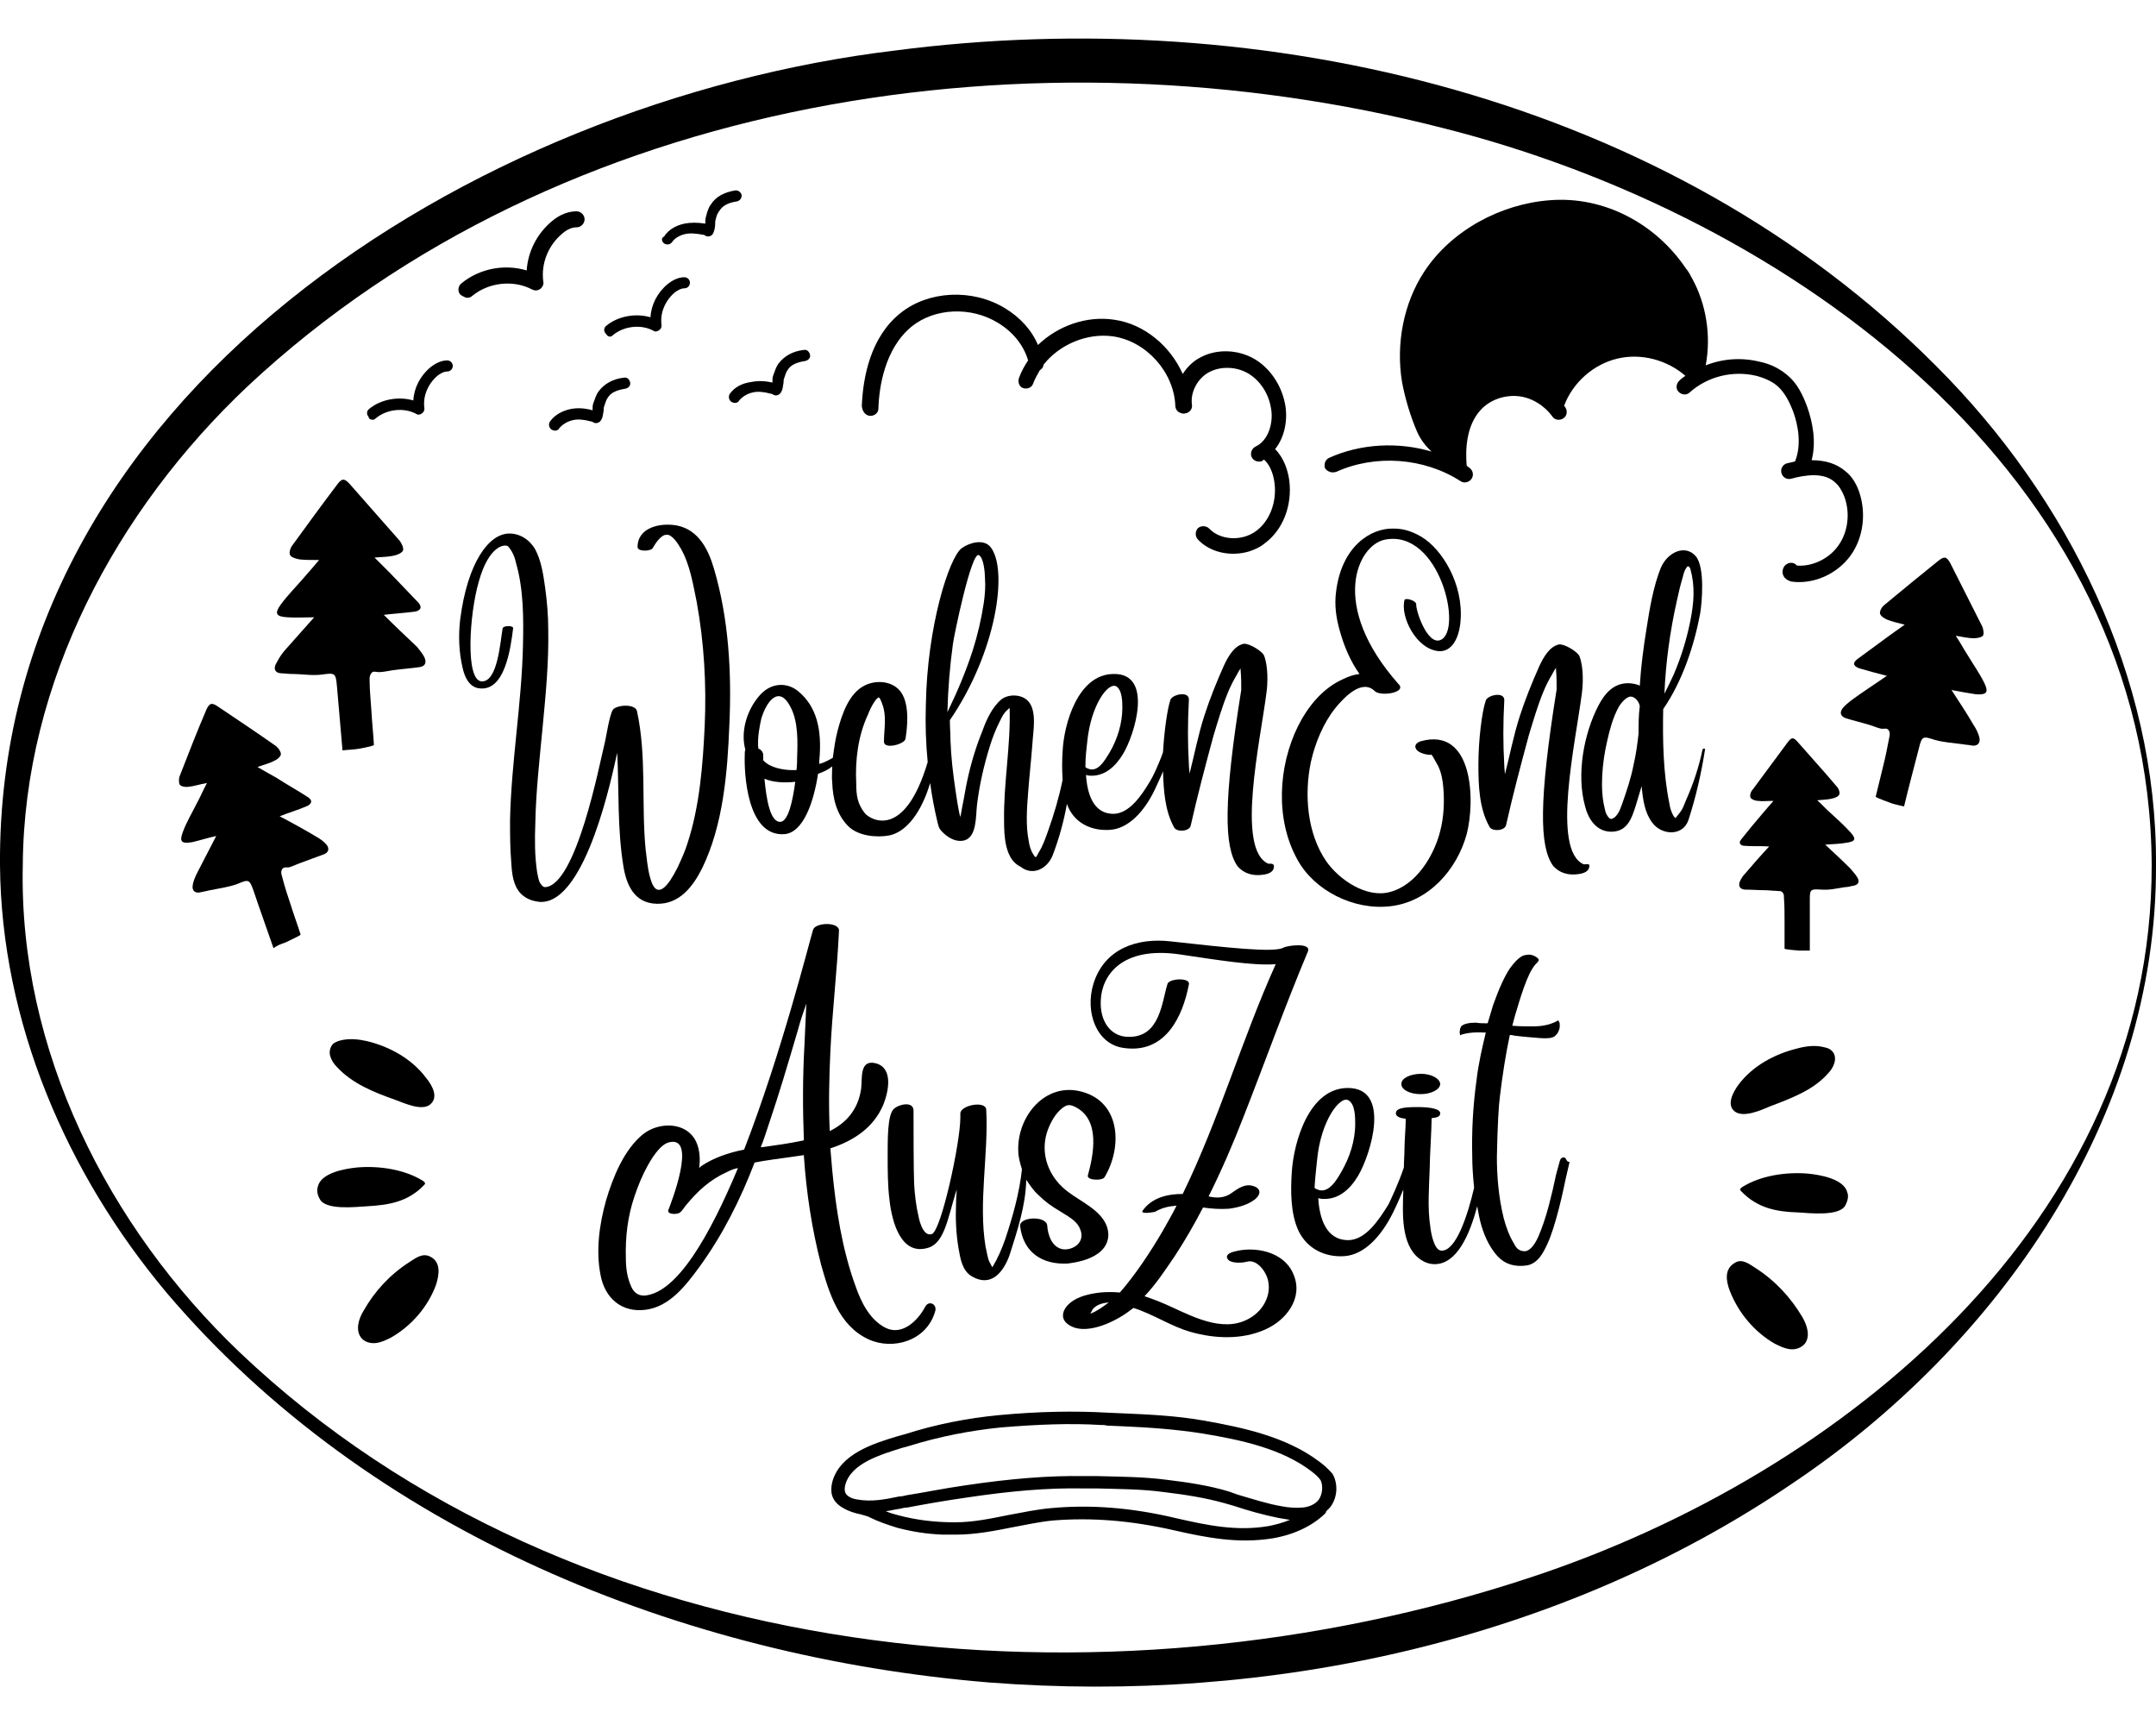 <?xml version="1.0" encoding="UTF-8"?>
<!-- Generator: Adobe Illustrator 27.6.1, SVG Export Plug-In . SVG Version: 6.00 Build 0)  -->
<svg xmlns="http://www.w3.org/2000/svg" xmlns:xlink="http://www.w3.org/1999/xlink" version="1.1" id="Ebene_1" x="0px" y="0px" viewBox="0 0 350 280" style="enable-background:new 0 0 350 280;" xml:space="preserve">
<g>
	<g>
		<path d="M141.3,67.5c0.7,0,1.3-0.5,1.3-1.2c0.1-3.4,1-9.7,5.4-13.3c3.7-3,9.6-3.3,14-0.6c2.5,1.5,4.2,3.7,4.9,6.1    c-0.6,0.9-1.1,1.8-1.5,2.9c-0.2,0.7,0.1,1.4,0.7,1.6c0.7,0.2,1.4-0.1,1.6-0.7c0.3-0.8,0.7-1.5,1.1-2.2c0.3-0.2,0.6-0.5,0.6-0.9    c2.6-3.3,7.1-5.2,11.3-4.6c5.4,0.8,9.9,5.8,10.1,11.3c0,0.5,0.4,1,0.8,1.1c0.2,0.1,0.5,0.2,0.8,0.1c0.7-0.1,1.2-0.7,1.1-1.4    c-0.3-2,0.9-4.3,2.8-5.3c1.9-1,4.4-0.9,6.3,0.2c1.9,1.1,3.3,3.2,3.7,5.5c0.5,2.3-0.3,5.4-2.5,6.4c-0.6,0.3-0.9,1.1-0.6,1.7    c0.3,0.6,0.9,0.8,1.5,0.7c0.1,0,0.1,0,0.2-0.1c0.1-0.1,0.2-0.1,0.3-0.2c0.9,0.8,1.5,2.2,1.7,3.8c0.4,3.1-0.8,6.2-3,7.8    c-2.3,1.7-5.8,1.5-7.6-0.4c-0.5-0.5-1.3-0.5-1.8-0.1c-0.5,0.5-0.5,1.3-0.1,1.8c2,2.2,5.4,2.9,8.4,2c0.9-0.3,1.8-0.7,2.5-1.3    c3-2.2,4.5-6.2,4-10.2c-0.2-1.5-0.8-3.6-2.3-5.1c1.6-2,2.1-4.9,1.6-7.4c-0.6-3-2.4-5.7-4.9-7.2c-2.7-1.6-6.2-1.7-8.8-0.3    c-1.2,0.6-2.2,1.6-2.9,2.7c-2-4.5-6.2-8.1-11.1-8.8c-4.5-0.7-9.2,1-12.4,4.1c-1-2.4-2.9-4.5-5.4-6c-5.3-3.2-12.4-2.8-16.9,0.8    c-4.9,3.9-6.1,10.4-6.3,15.1C140,66.9,140.6,67.5,141.3,67.5z"></path>
		<path d="M215.9,76.6c0.3,0.1,0.6,0.1,1,0c6.4-2.9,14.3-2.3,20.2,1.5c0.6,0.4,1.4,0.2,1.8-0.4c0.4-0.6,0.2-1.4-0.4-1.8    c-0.1-0.1-0.3-0.2-0.4-0.3c-0.2-2.3-0.2-6.4,2.3-9.1c1.5-1.6,3.8-2.4,6-2.2c2.2,0.2,4.3,1.5,5.6,3.3c0.4,0.6,1.2,0.7,1.8,0.3    c0.6-0.4,0.7-1.2,0.3-1.8c-0.1-0.1-0.1-0.2-0.2-0.2c1.4-3.8,4.8-6.8,8.7-7.7c3.8-0.9,8,0.2,11,2.8c-0.3,0.2-0.7,0.5-1,0.8    c-0.5,0.5-0.6,1.3-0.1,1.8c0.5,0.5,1.3,0.6,1.8,0.1c2.9-2.6,7-3.6,10.8-2.7c1.5,0.4,2.8,1,3.7,1.9c0.9,0.9,1.6,2.1,2.3,3.9    c0.8,2.2,1.4,5.4,0.3,8.1c-0.4,0.1-0.8,0.2-1.3,0.3c-0.7,0.2-1.1,0.9-0.9,1.6c0.2,0.7,0.9,1.1,1.6,0.9c2.2-0.6,5.3-1.1,7.1,0.6    c0.6,0.5,1.1,1.3,1.5,2.3c1,2.7,0.6,5.8-1,8c-1.5,2.1-4.2,3.4-6.7,3.2c-0.4-0.5-1.1-0.6-1.7-0.2c-0.5,0.3-0.7,1-0.6,1.5    c0.1,0.6,0.6,1,1.1,1.2c0.1,0,0.2,0.1,0.3,0.1c3.6,0.5,7.4-1.2,9.6-4.2c2.1-2.9,2.6-6.9,1.4-10.4c-0.5-1.4-1.2-2.5-2.2-3.3    c-1.4-1.2-3.2-1.8-5.5-1.8c0.8-3.1,0.1-6.3-0.7-8.6c-0.8-2.2-1.7-3.8-2.9-4.9c-1.3-1.2-2.9-2.1-4.9-2.5c-2.9-0.7-5.9-0.5-8.7,0.6    c0.9-4.8,0.1-9.9-2.2-14.1c-0.2-0.3-0.3-0.6-0.5-0.9c-0.2-0.3-0.3-0.5-0.5-0.7c-4.9-7.3-13.3-11.8-22.1-11.1    c-8,0.6-16,4.9-20.4,11.6c-3.4,5.2-4.6,11.8-3.6,17.9c0.5,2.7,1.4,5.7,2.5,8.2c0.5,1.1,1.3,2.2,2.3,3.1c-5.4-1.6-11.5-1.3-16.6,1    c-0.7,0.3-0.9,1.1-0.7,1.7C215.3,76.3,215.6,76.5,215.9,76.6z"></path>
		<g>
			<path d="M75.6,48.3c0.4,0.1,0.8,0,1.1-0.3c2.7-2.2,6.7-2.6,9.7-1c0.4,0.2,0.9,0.2,1.3-0.1c0.4-0.3,0.6-0.8,0.5-1.2     c-0.4-2.9,0.8-5.9,3.1-7.8c0.8-0.7,1.6-1,2.3-1c0.7,0,1.3-0.6,1.3-1.3c0-0.7-0.6-1.3-1.3-1.3c-1.3,0-2.7,0.5-4,1.6     c-2.4,2-3.9,4.9-4.1,8c-3.6-1.1-7.7-0.3-10.6,2.1c-0.6,0.5-0.6,1.3-0.2,1.8C75.1,48.1,75.4,48.2,75.6,48.3z"></path>
			<path d="M107.8,39.5c0,0,0.1,0.1,0.2,0.1c0.4,0.2,0.9,0,1.1-0.3c0.4-0.6,1.2-1.1,2.1-1.3c0.8-0.2,1.8-0.1,2.9,0.1     c0.2,0,0.3,0.1,0.5,0.2c0.4,0.2,0.9,0,1.1-0.3c0.3-0.5,0.4-1.2,0.4-1.7c0-0.2,0-0.5,0.1-0.7c0.1-0.6,0.3-1,0.6-1.4     c0.5-0.8,1.4-1.3,2.8-1.5c0.5-0.1,0.8-0.5,0.8-1c-0.1-0.5-0.5-0.8-1-0.8c-1.8,0.3-3.2,1-4,2.3c-0.4,0.5-0.6,1.2-0.8,2     c-0.1,0.3-0.1,0.6-0.1,0.9c0,0.1,0,0.2,0,0.2c-1.3-0.2-2.4-0.2-3.4,0c-1.4,0.3-2.6,1-3.3,2.1C107.3,38.6,107.4,39.2,107.8,39.5z"></path>
			<path d="M118.5,63.9c-0.3,0.4-0.2,1,0.2,1.3c0,0,0.1,0.1,0.2,0.1c0.4,0.2,0.9,0.1,1.1-0.3c0.5-0.6,1.3-1.1,2.2-1.3     c0.8-0.2,1.8-0.1,2.9,0.2c0.2,0,0.3,0.1,0.5,0.2c0.4,0.2,0.9,0,1.1-0.3c0.4-0.5,0.4-1.2,0.5-1.7c0-0.2,0-0.5,0.1-0.7     c0.2-0.6,0.3-1,0.6-1.4c0.5-0.8,1.5-1.2,2.8-1.4c0.5-0.1,0.9-0.5,0.8-1c-0.1-0.5-0.5-0.9-1-0.8c-1.8,0.2-3.2,1-4.1,2.2     c-0.4,0.5-0.6,1.2-0.9,2c-0.1,0.3-0.1,0.6-0.1,0.9c0,0.1,0,0.2,0,0.2c-1.3-0.3-2.4-0.3-3.4-0.1C120.4,62.2,119.2,62.9,118.5,63.9     z"></path>
			<path d="M92.6,66.4c-1.4,0.3-2.6,1-3.3,2c-0.3,0.4-0.2,1,0.2,1.3c0,0,0.1,0.1,0.2,0.1c0.4,0.2,0.9,0.1,1.1-0.3     c0.5-0.6,1.3-1.1,2.2-1.3c0.8-0.2,1.8-0.1,2.9,0.2c0.2,0,0.3,0.1,0.5,0.2c0.4,0.2,0.9,0,1.1-0.3c0.4-0.5,0.4-1.2,0.5-1.7     c0-0.2,0-0.5,0.1-0.7c0.2-0.6,0.3-1,0.6-1.4c0.5-0.8,1.5-1.2,2.8-1.4c0.5-0.1,0.9-0.5,0.8-1c-0.1-0.5-0.5-0.9-1-0.8     c-1.8,0.2-3.2,1-4.1,2.2c-0.4,0.5-0.6,1.2-0.9,2c-0.1,0.3-0.1,0.6-0.1,0.9c0,0.1,0,0.2,0,0.2C94.8,66.2,93.6,66.2,92.6,66.4z"></path>
			<path d="M60.3,68.1c0.3,0.1,0.5,0,0.7-0.2c1.8-1.5,4.6-1.8,6.6-0.7c0.3,0.2,0.6,0.1,0.9-0.1c0.3-0.2,0.4-0.5,0.4-0.8     c-0.3-2,0.6-4,2.1-5.3c0.4-0.3,1-0.7,1.6-0.7c0.5,0,0.9-0.4,0.9-0.9c0-0.5-0.4-0.9-0.9-0.9c-0.9,0-1.8,0.4-2.7,1.1     c-1.7,1.4-2.7,3.4-2.8,5.4c-2.4-0.7-5.3-0.2-7.2,1.4c-0.4,0.3-0.4,0.9-0.1,1.2C59.9,68,60.1,68.1,60.3,68.1z"></path>
			<path d="M98.8,54.6c0.3,0.1,0.5,0,0.7-0.2c1.8-1.5,4.6-1.8,6.6-0.7c0.3,0.2,0.6,0.1,0.9-0.1c0.3-0.2,0.4-0.5,0.4-0.8     c-0.3-2,0.6-4,2.1-5.3c0.4-0.3,1-0.7,1.6-0.7c0.5,0,0.9-0.4,0.9-0.9c0-0.5-0.4-0.9-0.9-0.9c-0.9,0-1.8,0.4-2.7,1.1     c-1.7,1.4-2.7,3.4-2.8,5.4c-2.4-0.7-5.3-0.2-7.2,1.4c-0.4,0.3-0.4,0.9-0.1,1.2C98.5,54.4,98.6,54.5,98.8,54.6z"></path>
		</g>
		<g>
			<g>
				<path d="M214.1,237.2c-5.3-4-12.4-5.5-18.6-6.6c-4.5-0.8-8.9-1-13.5-1.2l-2.3-0.1c-5.3-0.3-11.1-0.2-17.5,0.4h0      c-5.2,0.5-10.3,1.5-15.3,3.1c-0.4,0.1-0.7,0.2-1.1,0.3c-4,1.2-9.5,2.9-10.7,7.5c-0.2,0.8-0.2,1.6,0,2.2c0.3,0.9,1,1.6,2,2.1      c0.7,0.4,1.6,0.7,2.6,0.9c0.6,0.2,1.2,0.3,1.5,0.5c1.4,0.7,2.9,1.2,4.5,1.7c2.3,0.6,4.7,1,7.4,1.1c0.7,0,1.4,0,2.1,0      c3.1,0,6.2-0.6,9.2-1.2c2.2-0.4,4.4-0.9,6.6-1.1c6.2-0.5,12.6,0,19.6,1.6c5.3,1.2,10.4,2.2,16,1.3c3.5-0.6,6.4-2,8.5-4      c0.1-0.1,0.2-0.3,0.2-0.4c0.2-0.2,0.4-0.4,0.6-0.6c1.2-1.5,1.4-3.8,0.4-5.5C215.5,238.3,214.8,237.7,214.1,237.2z M206,247.7      c-5.2,0.9-10-0.1-15.2-1.3c-7.2-1.7-13.8-2.2-20.2-1.6c-2.3,0.2-4.6,0.7-6.8,1.1c-3,0.6-5.8,1.2-8.8,1.2c-3.4,0-6.3-0.4-9-1.1      c-0.8-0.2-1.5-0.4-2.2-0.7c0.8-0.1,1.5-0.3,2.3-0.4c0.4-0.1,0.8-0.2,1.2-0.2c2.6-0.5,6-1.1,9.5-1.6c7.3-1.1,13.3-1.6,19-1.5      l2.2,0c3.6,0.1,7.4,0.1,11,0.6c3.3,0.4,6.6,0.9,9.8,1.8l1.4,0.4c2.4,0.8,4.9,1.5,7.4,2c0.6,0.1,1.2,0.2,1.8,0.3      C208.2,247.2,207,247.5,206,247.7z M214.1,243.4c-0.5,0.7-1.5,1.2-2.6,1.3c-1.2,0.1-2.4,0-3.4-0.2c-2.4-0.4-4.8-1.2-7.2-1.9      l-1.4-0.5c-3.3-1-6.8-1.5-10.1-1.9c-3.8-0.5-7.6-0.5-11.2-0.6l-2.2,0c-5.7-0.1-11.9,0.4-19.3,1.5c-3.5,0.5-6.9,1.2-9.5,1.6      c-0.4,0.1-0.8,0.2-1.2,0.2c-2.4,0.5-4.5,0.9-6.8,0.5c-0.8-0.1-1.8-0.5-2-1.2c-0.1-0.3-0.1-0.6,0-1.1c0.9-3.6,5.8-5,9.3-6.1      c0.4-0.1,0.8-0.2,1.1-0.3c4.8-1.5,9.9-2.5,14.9-3c0,0,0,0,0,0c6-0.5,11.3-0.7,16.2-0.4c0.3,0,0.7,0,1,0.1l2.3,0.1      c4.6,0.2,8.9,0.5,13.3,1.2c6,1,12.8,2.4,17.7,6.2c0.5,0.4,1.1,0.9,1.4,1.4C214.8,241.2,214.7,242.5,214.1,243.4z"></path>
			</g>
			<g>
				<g>
					<path d="M46.3,153c0.2-0.1,2.6-1.2,2.5-1.3c-0.5-1.6-1.1-3.2-1.6-4.8c-0.5-1.5-1-3-1.4-4.6c-0.1-0.3-0.2-0.7-0.1-1       c0.2-0.6,0.7-0.5,1.1-0.5c0.6-0.1,1.3-0.5,1.9-0.7c1.3-0.5,2.5-0.9,3.8-1.4c0.9-0.3,1-1,0.5-1.6c-0.4-0.5-1-0.9-1.5-1.2       c-2-1.2-4-2.3-6.1-3.4c1.5-0.6,2.9-1,4.3-1.6c0.8-0.3,1.2-0.9,0.3-1.5c-1.7-1.1-3.5-2.1-5.2-3.2c-0.9-0.5-1.8-1-3-1.7       c1.1-0.4,2-0.6,2.7-1c0.5-0.2,1.1-0.7,1.1-1.1c0-0.4-0.4-1-0.8-1.3c-3.1-2.2-6.3-4.3-9.4-6.4c-1-0.7-1.4-0.6-1.9,0.5       c-1.5,3.5-2.9,7.1-4.3,10.7c-0.2,0.4-0.2,1.2,0,1.5c0.3,0.3,1,0.4,1.5,0.3c0.9-0.1,1.7-0.4,2.9-0.6c-0.7,1.3-1.1,2.3-1.6,3.2       c-0.8,1.6-1.7,3.1-2.3,4.7c-0.6,1.6-0.3,2,1.5,1.7c1.3-0.3,2.5-0.7,3.9-1c-1.1,2.1-2.1,4.1-3.1,6c-0.3,0.6-0.6,1.3-0.7,1.9       c-0.2,1,0.4,1.5,1.4,1.2c0.5-0.1,1-0.2,1.4-0.3c1.5-0.3,3-0.5,4.4-1c1.9-0.8,2-0.8,2.7,1.2c1,3,2.1,6,3.2,9.2       C45.1,153.4,45.7,153.2,46.3,153z"></path>
					<path d="M45.8,109.3c0.5,0,1,0.1,1.6,0.1c1.6,0,3.3,0.3,4.8,0.1c2.2-0.3,2.3-0.3,2.5,1.9c0.3,3.4,0.6,6.8,0.9,10.4       c0.8-0.1,1.5-0.1,2.2-0.2c0.2,0,3-0.5,2.9-0.7c-0.1-1.8-0.3-3.6-0.4-5.4c-0.1-1.7-0.3-3.4-0.3-5.1c0-0.4,0-0.7,0.2-1       c0.3-0.6,0.8-0.3,1.3-0.3c0.7,0,1.5-0.2,2.2-0.3c1.4-0.2,2.9-0.3,4.3-0.5c1-0.1,1.3-0.7,0.9-1.6c-0.3-0.6-0.8-1.2-1.2-1.7       c-1.8-1.7-3.6-3.4-5.4-5.2c1.7-0.2,3.3-0.3,4.9-0.5c0.9-0.1,1.5-0.6,0.7-1.5c-1.5-1.6-3-3.1-4.5-4.7c-0.8-0.8-1.6-1.6-2.6-2.6       c1.3-0.1,2.2-0.1,3.1-0.3c0.5-0.1,1.3-0.4,1.5-0.8c0.2-0.4-0.2-1.2-0.5-1.6c-2.7-3.1-5.4-6.1-8.1-9.2c-0.9-1-1.3-1-2.1,0.1       c-2.5,3.3-4.9,6.6-7.3,9.9c-0.3,0.4-0.5,1.2-0.3,1.5c0.2,0.4,1,0.6,1.5,0.7c0.9,0.1,1.9,0.1,3.2,0.1c-1,1.2-1.8,2.1-2.5,2.9       c-1.2,1.4-2.6,2.8-3.7,4.3c-1.1,1.5-0.8,2,1.1,2.1c1.4,0.1,2.8,0,4.3,0c-1.7,1.9-3.3,3.7-4.8,5.4c-0.5,0.6-0.9,1.2-1.2,1.8       C44.2,108.6,44.7,109.3,45.8,109.3z"></path>
					<path d="M322.1,110.8c-0.8-1.6-1.8-3-2.7-4.5c-0.6-0.9-1.1-1.9-1.9-3.1c1.2,0.2,2.1,0.4,2.9,0.4c0.5,0,1.2-0.1,1.5-0.4       c0.2-0.3,0.1-1-0.1-1.5c-1.7-3.4-3.5-6.9-5.2-10.3c-0.6-1.1-1-1.1-1.9-0.4c-3,2.4-5.9,4.8-8.8,7.2c-0.4,0.3-0.8,1-0.7,1.4       c0.1,0.4,0.7,0.8,1.2,1c0.8,0.3,1.6,0.5,2.8,0.8c-1.1,0.8-2,1.4-2.8,2c-1.6,1.2-3.3,2.4-4.9,3.6c-0.9,0.7-0.5,1.2,0.4,1.5       c1.4,0.4,2.8,0.8,4.4,1.2c-2,1.4-3.9,2.6-5.8,4c-0.5,0.4-1,0.8-1.4,1.3c-0.5,0.7-0.3,1.3,0.6,1.6c1.3,0.4,2.6,0.7,3.9,1.1       c0.6,0.2,1.3,0.5,1.9,0.6c0.5,0,0.9-0.2,1.2,0.4c0.1,0.3,0.1,0.7,0,1c-0.3,1.6-0.6,3.1-1,4.7c-0.4,1.6-0.8,3.3-1.2,4.9       c0,0.2,2.4,1,2.6,1.1c0.6,0.2,1.2,0.3,2,0.5c0.8-3.3,1.6-6.3,2.4-9.4c0.5-2.1,0.7-2,2.6-1.4c1.4,0.4,3,0.5,4.5,0.7       c0.5,0.1,1,0.1,1.4,0.2c1,0.2,1.6-0.4,1.3-1.4c-0.2-0.7-0.5-1.3-0.9-1.9c-1.1-1.9-2.3-3.7-3.6-5.7c1.5,0.3,2.7,0.5,4,0.7       C322.5,112.8,322.9,112.4,322.1,110.8z"></path>
					<path d="M289.4,144.9c0.2,0.2,0.2,0.5,0.2,0.8c0.1,1.3,0.1,2.7,0.1,4c0,1.4,0,2.8,0,4.3c0,0.1,2.2,0.3,2.4,0.3       c0.5,0,1.1,0,1.7,0c0-2.8,0-5.5,0-8.2c0-1.8,0.1-1.8,1.9-1.7c1.3,0.1,2.5-0.2,3.8-0.4c0.4,0,0.8-0.1,1.2-0.2       c0.9-0.1,1.3-0.6,0.8-1.4c-0.3-0.5-0.7-0.9-1.1-1.4c-1.3-1.3-2.7-2.6-4.1-3.9c1.2-0.1,2.3-0.1,3.4-0.3c1.5-0.2,1.7-0.6,0.7-1.7       c-1-1.1-2.1-2.1-3.2-3.1c-0.7-0.6-1.3-1.3-2.2-2.1c1-0.1,1.8-0.1,2.5-0.3c0.4-0.1,1-0.3,1.1-0.7c0.1-0.3-0.1-0.9-0.4-1.2       c-2.1-2.5-4.3-4.9-6.4-7.3c-0.7-0.8-1-0.7-1.6,0.1c-1.9,2.6-3.8,5.1-5.7,7.7c-0.3,0.3-0.5,1-0.3,1.3c0.2,0.3,0.8,0.5,1.2,0.5       c0.7,0.1,1.4,0,2.5,0c-0.8,0.9-1.3,1.5-1.9,2.2c-1.1,1.3-2.2,2.6-3.3,4c-0.6,0.7-0.1,1.1,0.6,1.1c1.2,0.1,2.5,0,3.9,0.1       c-1.4,1.5-2.7,3-3.9,4.4c-0.4,0.4-0.7,0.9-0.9,1.4c-0.2,0.7,0.1,1.1,0.8,1.2c1.1,0,2.3,0.1,3.4,0.1c0.5,0,1.2,0.1,1.7,0.1       C288.8,144.7,289.1,144.5,289.4,144.9z"></path>
				</g>
				<g>
					<g>
						<path d="M100.1,122.6c0-0.1,0.1-0.3,0.1-0.4c0.3,6.1,0,12.3,1,18.4c0.5,3.1,1.8,6,5.4,6.1c3.7,0.1,5.9-2.8,7.4-5.8        c3.4-7,4.1-15.5,4.4-23.2c0.4-8.5-0.1-17.3-2.5-25.4c-0.9-3.1-2.5-6.3-6-7c-2.7-0.5-6.4,0.3-6.4,3.5c0,0.8,2.3,0.7,2.5,0.1        c0.4-0.7,1.3-2.1,2.2-2.1c0.9-0.1,1.9,1.5,2.3,2.2c1.5,2.6,2,5.8,2.6,8.7c1.2,6.6,1.6,13.4,1.3,20.1c-0.3,6.3-0.8,13-2.8,19.1        c-0.4,1.3-1,2.6-1.6,3.9c-3.4,6.8-4.3,2.1-4.5,1.5c-0.4-1.5-0.5-3-0.7-4.5c-0.7-7.4,0.2-15.1-1.4-22.4c-0.3-1.2-3.3-1-3.9-0.2        c-0.6,0.9-1.1,4.6-1.4,5.7c-0.7,2.7-4.5,22.8-9.6,23.1c-0.5,0-0.8-0.7-0.9-0.8c-0.2-0.5-0.3-1.1-0.4-1.6        c-0.4-2.6-0.4-5.3-0.3-7.9c0.1-5.3,0.7-10.5,1.2-15.8c0.5-5.2,1-10.5,0.9-15.7c0-2.3-0.2-4.6-0.5-6.8        c-0.3-2.1-0.6-4.3-1.6-6.2c-0.9-1.6-2.5-2.6-4.2-2.6c-3.3,0-6.8,4.6-8,14c-0.3,2.6-0.2,5.3,0.4,7.8c0.3,1.4,1,3,2.5,3.3        c4.4,0.8,5.3-6.6,5.7-9.7c0.1-0.5-1.6-0.5-1.7,0c-0.4,2.2-0.8,8.7-3.4,8.6c-2.7-0.1-2-10.9-0.5-16.1c1.7-6.2,4.4-6.2,4.8-5.8        c0.7,0.8,1.1,1.8,1.3,2.8c1.2,4.2,1.2,8.9,1.1,13.2c-0.2,9.5-1.9,18.9-2.1,28.4c0,2.3,0,4.6,0.2,6.9c0.1,1.8,0.3,3.9,1.7,5.2        c0.9,0.8,1.9,1.1,3,1.2C95.2,146.7,99.5,125.2,100.1,122.6z"></path>
						<path d="M170.9,138.8c1-2.6,1.8-5.5,2.3-8.3c0.1,0.2,0.1,0.3,0.2,0.5c1.2,2.7,3.9,3.9,6.8,3.7c3-0.2,5.6-3,7.3-6.6        c0.4-0.9,0.9-1.9,1.3-2.9c0.1,3.1,0.3,6.4,1.8,9.1c0.4,0.8,2.5,0.7,2.7-0.3c1.1-4.9,2.4-9.8,3.7-14.6c0.7-2.3,1.4-4.7,2.3-6.9        c0.4-1,0.9-2,1.5-3c0.1-0.2,0.3-0.6,0.6-1c0,0.1,0,0.2,0,0.3c0.1,1.1,0.1,2.1,0.1,3.2c-2.9,18.1-2.8,25.5-0.6,28.6        c1,1.2,2.5,1.6,4,1.4c0.9-0.1,2-0.4,1.9-1.5c-0.1-0.4-0.7-0.3-0.9-0.3c-5.3-2.3-1.3-19.9-0.3-27.8c0.2-1.4,0.3-4.2-0.4-6        c-0.3-0.7-2.4-2-3.3-1.9c-1.5,0.3-2.5,2-3.2,3.5c-1.2,2.7-2.3,5.4-3.2,8.2c-1,3.1-1.6,6.3-2.4,9.4c0-0.5-0.1-1-0.1-1.5        c-0.2-3.5-0.2-6.7,0-10.5c0.1-1.5-2.7-0.9-3,0c-0.5,1.5-1,5-1.2,8.5c-0.7,2-1.7,4.1-2.1,4.7c-1.3,2.2-3.4,5.4-6.1,5.3        c-3.1-0.1-4.1-3.2-4.3-6.3c0.2,0,0.3,0.1,0.5,0.1c2.5,0.2,4.3-1.5,5.5-3.5c1.9-3.1,5-13.1-1.5-13c-5.8,0-8.1,8.1-8.3,12.6        c-0.1,1.4-0.1,3,0,4.6c-0.6,2.9-1.4,5.6-2.4,8.4c-0.4,1.1-0.8,2.3-1.5,3.4c-0.4,0.7-0.4,1.1-0.9,0.2c-0.4-0.6-0.6-1.4-0.7-2.1        c-0.5-2.5-0.3-5.2-0.1-7.8c0.2-2.7,0.5-5.3,0.7-8c0.1-1.9,0.8-5.3-0.7-6.9c-1-1.1-3.1-1.2-4.3-0.3c-1.5,1.2-2.5,3.4-3.1,5.1        c-1.1,2.7-1.9,5.4-2.5,8.2c-0.3,1.4-0.5,2.8-0.8,4.2c-0.1,0.5-0.2,1.1-0.3,1.7c0-0.1,0-0.3-0.1-0.4c-0.3-1.4-0.5-2.7-0.7-4.1        c-0.4-2.7-0.7-5.3-0.8-8c0-1.1-0.1-2.2-0.1-3.3c7.6-11.1,9.5-24.5,6.6-28.1c-1.1-1.4-3.5-0.7-4.7,0.2        c-2,1.5-5.6,12.6-5.8,25.5c-0.1,3,0,6.1,0.3,9.2c-3.8,12.8-9.4,9.3-10.2,8.3c-1.2-1.5-1.4-2.9-1.4-4.8        c-0.2-3.8,0.3-7.8,1.9-11.2c0.3-0.8,0.7-1.6,1.2-2.3c0.7-0.9,0.7-0.4,1.1,0.5c0.8,2.1,0.3,4.1,0.3,6.2c0,1.3,3.4,0.4,3.5-0.5        c0.2-1.3,0.8-5.3-0.7-7.5c-1.3-1.9-4.1-2.1-6-1.1c-2.5,1.3-3.6,4.6-4.3,7.2c-0.4,1.5-0.6,3-0.8,4.5c-0.7,0.4-1.4,0.8-2.2,1        c0-0.2,0-0.4,0-0.5c0.5-5.2-0.5-8.8-3.3-11.2c-1.7-1.5-4.4-1.7-6.4,0.6c-2.1,2.4-3.1,5.9-2.3,8.8c-0.1,0.2-0.1,0.5-0.1,0.9        c-0.1,2.7,0.3,13.2,6.4,12.8c3.1-0.2,4.8-5.2,5.5-9.8c0.9-0.3,1.7-0.7,2.3-1.2c0,0.9-0.1,1.8,0,2.6c0.1,2.6,0.7,5.2,2.6,7.1        c1.6,1.6,4.6,1.9,6.7,1.5c2.8-0.6,5.2-3.8,6.6-8.5c0.3,2.2,0.7,4.3,1.2,6.4c0.1,0.4,0.2,0.8,0.4,1.1c0.5,0.7,2.2,2.3,4,1.8        c2-0.6,1.8-4,2-5.7c0.4-3.3,1.1-6.4,2.1-9.6c0.4-1.3,0.9-2.6,1.5-3.8c0.3-0.6,0.5-1.1,0.9-1.6c0.1-0.2,0.5-0.5,0.8-0.8        c0.2,6.1-1,12.2-0.9,18.3c0,2.4,0.1,6.3,2.7,7.5C167.6,142.2,170,141.1,170.9,138.8z M176.5,120.4c0.6-6,3.4-9.7,4.7-9        c1,0.6,1,2.6,1,3.5c0,2.5-0.8,5.1-2.1,7.3c-0.7,1.1-1.9,3.4-3.6,2.5c-0.1,0-0.2-0.1-0.3-0.2        C176.2,122.8,176.4,121.3,176.5,120.4z M154.7,104.5c0.2-1.5,3-15,4.2-14.4c0.8,0.4,1,2.9,1,3.8c0.1,1.3,0,2.6-0.2,4        c-0.4,2.6-1,5.2-1.8,7.7c-1.1,3.4-2.5,6.7-4.1,10C153.9,111.8,154.2,108.1,154.7,104.5z M126.7,133.4c-1.7,0.1-2.3-3.8-2.6-7        c1.4,0.6,3.2,0.7,5,0.5C128.7,129.9,128,133.3,126.7,133.4z M129.4,123c0,0.5,0,1.2-0.1,2c-2.3,0.1-4.4-0.5-5.3-1.5        c0,0-0.1-0.1-0.1-0.1c0-0.4,0-0.7,0-0.8c0-0.5-0.3-0.9-0.8-1.1c-0.2-1.8,0.3-4,0.5-4.9c1-3.2,3-5.2,4.7-1.9        C129.6,117.1,129.5,120.4,129.4,123z"></path>
						<g>
							<path d="M225.7,147.1c6.2-0.7,10.8-5.9,12.4-11.7c1.4-5.4,1.1-17.4-7.4-15.1c-0.7,0.2-1.2,0.7-0.8,1.3c0.4,0.7,2,1,2.5,0.9         c0.3,0.4,0.8,1.4,1.1,1.9c0.5,1.1,0.7,2.2,0.8,3.4c0.2,2.3,0.1,4.8-0.5,7.1c-1,4-3.9,8.8-8.2,9.9c-3.8,1-8.2-2-10.3-5         c-3.1-4.5-3.6-10.8-2.5-16.1c0.7-3.1,2-6.3,4-8.8c1.4-1.7,4.3-4.8,6.4-2.7c1,0.9,5.3,0.2,3.8-1.2         c-11.3-12.8-6.6-22.5-2.2-23.4c8.9-1.8,12.8,14.9,9,16.3c-2.1,0.8-4-4.8-3.9-5.9c-0.2-0.6-1.8-1-1.9-0.6         c-0.7,2.7,1.9,8,5.6,8.3c2.2,0.1,3.3-2.3,3.5-4.9c0.5-6-3-11.7-6.4-13.7c-1.9-1.1-3.3-1.3-4.5-1.3c-3.7-0.1-8.4,2.9-9.3,10.2         c-0.3,2.2,0,4.3,0.6,6.4c0.7,2.5,1.7,4.9,3.2,7c-0.9,0.1-1.8,0.4-2.6,0.8c-3.4,1.5-5.8,4.5-7.4,7.7         c-3.2,6.5-3.7,15.1-0.1,21.6C213.3,144.5,219.7,147.8,225.7,147.1z"></path>
							<path d="M257.1,140.3c-5.3-2.3-1.3-19.9-0.3-27.8c0.2-1.4,0.3-4.2-0.4-6c-0.3-0.7-2.4-2-3.3-1.9c-1.5,0.3-2.5,2-3.2,3.5         c-1.2,2.7-2.3,5.4-3.2,8.2c-1,3.1-1.6,6.3-2.4,9.4c0-0.5-0.1-1-0.1-1.5c-0.2-3.5-0.2-6.7,0-10.5c0.1-1.5-2.7-0.9-3,0         c-0.6,1.7-1.2,6.3-1.2,10.4c0,3.3,0.1,7.1,1.8,10.1c0.4,0.8,2.5,0.7,2.7-0.3c1.1-4.9,2.4-9.8,3.7-14.6         c0.7-2.3,1.4-4.7,2.3-6.9c0.4-1,0.9-2,1.5-3c0.1-0.2,0.3-0.6,0.6-1c0,0.1,0,0.2,0,0.3c0.1,1.1,0.1,2.1,0.1,3.2         c-2.9,18.1-2.8,25.5-0.6,28.6c1,1.2,2.5,1.6,4,1.4c0.9-0.1,2-0.4,1.9-1.5C258,140.2,257.3,140.3,257.1,140.3z"></path>
							<path d="M276.4,121.6c-0.6,2.9-1.5,5.6-2.7,8.3c-0.3,0.7-0.5,1.4-1,2c-0.2,0.3-0.5,0.6-0.7,0.9c-0.1-0.1-0.2-0.2-0.3-0.3         c-0.4-0.7-0.6-1.4-0.7-2.1c-1-4.9-1.1-10.2-1-15.3c3.1-4.5,5-10.2,6-15.5c0.3-1.8,0.8-7.5-0.7-9.3c-1.7-2-4.6-0.7-5.7,1.9         c-1.2,3-1.8,6.6-2.3,9.8c-0.5,3.1-0.9,6.1-1.1,9.3c-0.6-0.3-1.4-0.4-1.9-0.4c-2.4,0-3.8,1.7-4.8,3.6         c-2.4,4.6-3.6,11.2-2.2,16.3c0.5,2.1,1.8,4.1,4.1,4.2c2.8,0.1,3.5-2.2,4.2-4.4c0.3-1,0.6-2,0.9-3c0.2,2.2,0.5,4.3,1.7,5.9         c1.5,2.1,5,2.3,5.9-0.4c1.2-3.7,2.1-7.6,2.7-11.5C276.8,121.5,276.5,121.5,276.4,121.6z M272.2,97.6c0.3-1.4,0.6-2.7,1-4         c0.1-0.5,0.3-1.1,0.6-1.5c0.3-0.5,0.6,0.2,0.6,0.2c0.8,2.9,0.6,5.5,0,8.5c-0.6,3-1.5,5.9-2.7,8.7c-0.5,1.1-1,2.1-1.5,3.1         C270.4,107.6,271.1,102.5,272.2,97.6z M266,119.1c-0.2,1.7-0.4,3.3-0.8,5c-0.4,2.1-1.1,4.2-1.8,6.2c-0.3,0.8-0.5,1.6-1.2,2.3         c-0.5,0.4-0.8,0.5-1.2-0.1c-0.3-0.4-0.4-0.8-0.5-1.3c-0.8-3.1-0.4-7.5,0.4-10.9c0.4-1.8,0.9-3.7,1.8-5.4         c0.3-0.6,1.1-1.6,1.8-1.8c0.6-0.2,1.5,0.5,1.7,1.5C266,116.1,266,117.6,266,119.1z"></path>
						</g>
					</g>
					<g>
						<g>
							<path d="M55.2,168.9c-0.4,0.1-0.8,0.3-1.1,0.5c-0.5,0.5-0.7,1.3-0.5,2c0.2,0.7,0.6,1.3,1.1,1.8c2.5,2.7,6,4.1,9.4,5.3         c1.4,0.5,4.3,1.9,5.7,0.8c1.5-1.2,0.3-3.2-0.6-4.3c-2.3-3.1-5.9-5.1-9.6-6C58.3,168.7,56.7,168.5,55.2,168.9z"></path>
							<path d="M68.8,192.4c0.1-0.1,0.2-0.2,0.2-0.3c0-0.2-0.2-0.3-0.3-0.4c-3-1.9-7.2-2.5-10.7-2.2c-2.1,0.2-5.9,0.9-6.4,3.1         c-0.2,0.6-0.1,1.3,0.3,2c0.9,1.9,5.9,1.3,7.7,1.2C63.1,195.6,66.2,195.1,68.8,192.4z"></path>
							<path d="M69.9,204c-1.3-0.7-2.4,0.2-3.5,0.9c-3.1,2-5.6,4.7-7.4,7.9c-0.8,1.3-1.3,3.1-0.4,4.3c0.5,0.7,1.5,1,2.4,0.9         c0.9-0.1,1.7-0.5,2.5-0.9c3.3-1.9,6-5,7.3-8.6C71.3,206.9,71.6,204.9,69.9,204z"></path>
							<path d="M282.2,176.1c-0.8,1.1-2,3.2-0.6,4.3c1.4,1.1,4.3-0.2,5.7-0.8c3.4-1.3,7-2.6,9.4-5.3c0.5-0.5,0.9-1.1,1.1-1.8         c0.2-0.7,0.1-1.5-0.5-2c-0.3-0.3-0.7-0.4-1.1-0.5c-1.5-0.4-3-0.2-4.5,0.2C288.1,171.1,284.5,173,282.2,176.1z"></path>
							<path d="M293.5,190.5c-3.5-0.3-7.7,0.3-10.7,2.2c-0.1,0.1-0.3,0.2-0.3,0.4c0,0.1,0.1,0.2,0.2,0.3c2.6,2.7,5.7,3.3,9.2,3.4         c1.8,0.1,6.8,0.7,7.7-1.2c0.4-0.8,0.5-1.5,0.3-2C299.4,191.4,295.6,190.7,293.5,190.5z"></path>
							<path d="M285.1,205.9c-1.1-0.7-2.3-1.7-3.5-0.9c-1.7,1-1.4,2.9-0.8,4.5c1.4,3.6,4,6.7,7.3,8.6c0.8,0.4,1.6,0.8,2.5,0.9         c0.9,0.1,1.8-0.2,2.4-0.9c0.9-1.2,0.4-2.9-0.4-4.3C290.7,210.6,288.2,207.9,285.1,205.9z"></path>
						</g>
						<g>
							<path d="M150.2,212.1c-1.2,2.3-3.8,4.8-6.5,3.4c-2.5-1.3-3.9-4.1-4.8-6.7c-2.2-6-3.2-12.6-3.8-18.9c-0.1-1.2-0.2-2.3-0.3-3.5         c3.7-1.2,7-3.3,8.6-7.1c0.8-2,1.7-5.9-1.2-6.7c-2.7-0.7-2.2,2.4-2.4,4.1c-0.5,3.5-2.5,5.6-5.1,6.9c-0.2-4.3-0.1-8.6,0.1-12.9         c0.3-6.5,1.1-13.1,1.4-19.6c0.1-1.5-3.8-1.4-4.2-0.2c-0.6,1.9-5.1,20-11.2,35.7c-2.5,0.5-4.9,1.3-7,2.7         c-0.1,0.1-0.2,0.2-0.3,0.3c0.2-1.5,0.1-3-0.5-4.3c-1.6-3.3-6.1-3.2-8.6-1.2c-3.1,2.5-4.9,7-6,10.7c-1.1,3.9-1.7,8.2-0.9,12.2         c0.7,3.7,3.4,6.1,7.3,5.6c3.9-0.5,6.5-3.9,8.7-6.9c3.8-5.2,6.7-11,9-17c2-0.4,3.9-0.6,5.9-0.9c0.7-0.1,1.4-0.2,2.1-0.3         c0,0,0,0.1,0,0.1c0.4,6,1.3,11.9,2.8,17.7c1.3,4.6,2.9,9.9,7.7,12.1c3.9,1.8,9.4,0.3,10.8-4.5         C152.2,211.7,150.8,211,150.2,212.1z M104.6,210.3c-0.8,0-1.6-0.3-2.1-1.4c-0.7-1.5-0.9-3.1-0.9-4.7c-0.1-3.4,0.3-6.8,1.4-10         c0.6-1.8,1.3-3.5,2.2-5.1c0.4-0.7,1.9-3.4,3.5-3.7c4.5-1,0.2,10-0.2,11c-0.3,0.8,1.7,0.8,2,0.3c0.2-0.1,0.4-0.5,0.8-1         c2-2.4,3.9-4.2,6.8-5.5c0.6-0.3,1.1-0.5,1.7-0.6C115.2,200.6,109.9,209.9,104.6,210.3z M130.6,169.5         c-0.3,5.2-0.3,10.4-0.1,15.6c-2.3,0.5-4.6,0.8-6.7,1.1c-0.1,0-0.2,0-0.3,0c0.5-1.2,0.9-2.5,1.3-3.7c1.7-5,3.2-10.1,4.7-15.2         c0.4-1.5,0.9-3,1.4-4.4C130.8,165,130.7,167.3,130.6,169.5z"></path>
							<path d="M178.2,203.5c2.3-1.6,2.2-4.3,0.3-6.3c-2-2.1-4.8-3-6.7-5.2c-2.1-2.4-2.8-5.6-1.7-8.6c0.5-1.3,1.2-2.6,2.3-3.5         c0.8-0.6,1.2-0.7,2.2-0.2c4.1,2.1,2.9,7.8,2,11.1c-0.2,0.8,2.3,0.9,2.7,0.3c2.9-4.8,2.7-12.2-3.7-13.9         c-5.9-1.6-10.5,4-10.3,9.6c0,1,0.3,2,0.6,3c-0.4,3.8-1.5,7.7-2.7,11.3c-0.6,1.7-1.2,3.1-2.1,4.6c0,0,0,0,0,0         c-0.2-0.3-0.3-0.6-0.5-0.9c-0.3-0.7-0.4-1.6-0.6-2.4c-1.2-7.2,0.5-15.1,0.1-22.3c-0.1-1.5-4.3-0.7-4.2,0.7c0,0.2,0,0.4,0,0.6         c0,4.1-3.1,18.3-4.6,18.9c-1.6,0.6-2.2-2.9-2.2-2.9c-0.4-1.7-0.6-3.5-0.7-5.2c-0.1-2-0.1-10-0.1-11.9c0-1.7-2.6-1-3.3-0.2         c-0.9,1.1-0.9,4.6-0.9,7.4c0,2.4,0,4.9,0.3,7.3c0.4,3.6,1.9,9.2,6.4,7.7c2.6-0.9,3.1-5,4.5-9.4c0,0.7-0.1,1.5-0.1,2.3         c-0.1,2.4,0,4.8,0.4,7.2c0.3,1.7,0.6,3.7,2.2,4.6c3.1,1.8,5.1-0.7,6.1-3.5c1.3-4.1,2.6-8,2.7-12.2c0.6,0.9,1.2,1.8,2,2.5         c1,1,2.1,1.8,3.3,2.5c1.2,0.8,2.8,1.5,3.4,2.9c1,2.2-1,3.5-2.6,3.4c-1.9-0.2-2.6-2.3-2.7-3.9c-0.2-1.6-4.5-1.4-4.4,0.1         c0.5,4.3,3.6,6.3,7.7,6.1C174.9,204.9,176.8,204.5,178.2,203.5z"></path>
							<path d="M200.2,203.2c-0.7,0.2-1.4,0.6-0.8,1.3c0.6,0.6,2.3,0.5,3,0.3c1.7-0.5,3.3,1.8,3.5,3.3c0.4,2.2-0.8,4.4-2.6,5.6         c-4.1,2.8-9.1,0.3-13-1.5c-1.5-0.7-3-1.3-4.5-1.8c1.9-2,3.4-4.3,4.9-6.5c1.7-2.6,3.2-5.2,4.6-7.9c1.4,0.2,2.8,0.3,4.2,0.2         c1.5-0.2,3-0.6,4.2-1.5c1-0.8,1.1-1.8-0.3-2.2c-1.3-0.4-2.4,0.4-3.4,1.1c-1.2,0.9-2.5,0.9-3.8,0.6c2.1-4.2,4-8.6,5.7-13         c3.5-8.9,6.7-17.9,10.4-26.7c0.7-1.6-3.4-1-3.9-0.7c-1.5,0.9-9.3,0-18.4-1c-5.3-0.6-10.7,1.1-12.5,6.9         c-1.4,4.6,0.5,9.8,4.9,10.4c6.8,1,9.6-5.1,10.6-10.3c0.3-1.2-3.4-1-3.5,0c-0.9,2.9-1.2,8.6-6.3,8.5c-2.8,0-4.7-2.4-4.5-6         c0.2-4,3.4-8.7,12.7-7.4c6.1,0.9,12.1,1.9,15.7,1.6c-5.5,12.2-9.2,25.2-15.1,37.3c-2.5,0-5,0.6-6.5,2.7c-0.5,0.7,2,0.2,2,0.2         c1.2-0.7,2.3-0.9,3.5-1c-0.7,1.4-1.5,2.8-2.3,4.2c-2,3.4-4.3,6.9-6.9,9.9c-1.1-0.1-2.1-0.1-3.2,0c-1.7,0.2-3.6,0.6-4.9,1.7         c-1.1,0.9-1.7,2.4-0.4,3.4c2.7,2.1,7.6-0.3,9.9-2c0.3-0.2,0.5-0.4,0.8-0.6c3.2,1,6.1,3,9.3,3.9c3.9,1.1,8.3,1.3,12.1-0.4         c3.4-1.5,6.2-5.1,4.6-8.9C208.5,203.1,203.6,202.2,200.2,203.2z M177.1,213.2c0,0-0.1,0-0.1,0c0.2-0.2,0.3-0.7,0.6-0.9         c0.6-0.6,1.5-0.8,2.4-0.9C179.1,212.1,178.1,212.8,177.1,213.2z"></path>
							<path d="M230.6,177.6c1.7,0,3.1-0.7,3.2-1.6c0-0.9-1.4-1.7-3.1-1.7c-1.7,0-3.2,0.7-3.2,1.6         C227.4,176.8,228.8,177.6,230.6,177.6z"></path>
							<path d="M254.2,188.1c-0.1-0.2-0.3-0.3-0.5-0.2c-0.2,0-0.4,0.2-0.5,0.6c-0.1,0.4-0.3,1.1-0.6,2.2c-0.3,1.5-0.7,3.2-1.2,5.1         c-0.5,1.9-1.1,3.6-1.7,5c-0.7,1.5-1.4,2.2-2.1,2.3c-0.5,0-0.8-0.1-1.1-0.3c-0.3-0.2-0.5-0.5-0.7-0.9         c-0.8-1.3-1.3-2.7-1.7-4.2c-0.8-3.3-1.1-6.6-1.1-9.9c0.1-5.2,0.3-8.5,0.5-9.9c0.4-3.3,0.9-6.6,1.6-9.9c0.2,0,0.4,0,0.7,0.1         c1.6,0.2,3,0.3,4.2,0.4c1.2,0.1,2,0,2.4-0.3c0.3-0.3,0.5-0.5,0.6-0.8c0.1-0.2,0.2-0.5,0.2-0.7c0-0.2,0-0.4,0-0.6         c-0.1-0.2-0.1-0.3-0.2-0.4c0,0,0,0,0-0.1c0,0,0,0,0,0c0,0,0,0,0,0c-1,0.6-2.3,1-4.1,1c-1.1,0-2.2,0-3.4-0.1         c0.2-0.7,0.4-1.6,0.7-2.5c0.5-1.7,1-3.3,1.6-4.8c0.6-1.5,1.2-2.5,1.8-3c0.1-0.1,0.1-0.2,0.2-0.3c0-0.1,0-0.2-0.1-0.3         c-0.3-0.3-0.7-0.5-1.1-0.6c-0.4-0.1-0.9,0-1.3,0.1c-0.7,0.3-1.4,1-2.2,2.1c-0.8,1.2-1.7,3.1-2.7,5.9c-0.3,1-0.6,2-0.9,3         c-0.7,0-1.3,0-1.9-0.1c-1.2,0-2,0.2-2.4,0.6c-0.1,0.2-0.2,0.4-0.2,0.6c0,0.2-0.1,0.4,0,0.6c0,0.2,0,0.3,0.1,0.2         c0.8-0.3,2.1-0.5,3.8-0.4c0.1,0,0.2,0,0.3,0c-0.6,2.5-1.2,5.1-1.5,7.7c-0.6,4.3-0.8,8.4-0.7,12.5c0,1.3,0.1,3,0.3,5         c-1,4.3-2.9,10.3-5.3,10.2c-1.2,0-1.7-2.9-1.8-3.8c-0.5-3.2-0.2-6.5-0.1-9.8c0-1.6,0.3-6.1,0.3-7.7c0-0.1,0-0.2,0-0.2         c1-0.1,1.4-0.3,1.4-0.8c0-0.7-1.6-1-3.6-1c-2,0-3.6,0.1-3.6,1c0,0.6,0.8,0.8,1.6,0.9c0,0.1,0,0.2,0,0.2         c0,1.2-0.2,3.4-0.2,4.6c0,1-0.1,2.1-0.1,3.1c-0.8,2.4-2.1,5.2-2.5,6c-1.5,2.4-3.7,5.9-6.7,5.8c-3.4-0.1-4.5-3.5-4.7-6.8         c0.2,0,0.4,0.1,0.6,0.1c2.7,0.2,4.6-1.6,5.9-3.8c2-3.4,5.4-14.2-1.7-14.2c-6.3,0-8.8,8.8-9.1,13.7c-0.2,3.1-0.2,6.7,1.1,9.5         c1.4,2.9,4.3,4.3,7.4,4.1c3.3-0.2,6.1-3.3,8-7.2c0.6-1.2,1.1-2.4,1.6-3.6c0,0.1,0,0.3,0,0.4c-0.1,3.4-0.4,8.5,2.6,10.8         c0.8,0.6,1.6,0.9,2.5,0.9c3.6,0,5.7-4.8,6.9-9.4c0.2,1.1,0.4,2.2,0.7,3.2c0.6,2,1.5,3.7,2.6,4.9c1.2,1.3,2.8,1.8,4.8,1.5         c1.1-0.2,2-1,2.7-2.3c0.8-1.4,1.4-3.1,2-5.2c0.6-2.1,1.1-4.3,1.6-6.7c0.2-0.9,0.4-1.7,0.6-2.6         C254.4,188.6,254.3,188.3,254.2,188.1z M213.8,188.4c0.6-6.6,3.8-10.6,5.1-9.8c1.1,0.6,1.1,2.8,1.1,3.8         c0,2.8-0.9,5.5-2.3,7.9c-0.7,1.2-2.1,3.7-4,2.7c-0.1,0-0.2-0.1-0.3-0.2C213.5,191.1,213.7,189.4,213.8,188.4z"></path>
						</g>
					</g>
				</g>
			</g>
		</g>
	</g>
	<path d="M350,140.4c0.2,41.1-25.7,78-58.9,100.3c-37.9,25.8-85.1,35.9-130.5,32.4C110.7,269,60,248.6,27.1,209.9   c-16.3-19.4-26.9-44-27.1-69.5C-0.5,64.3,77,16.4,145.3,8.2c59.9-7.8,125.7,7.6,169.1,51.3C335.7,80.8,350.2,109.9,350,140.4   L350,140.4z M349.3,140.4C349,77.2,290.6,35,234.3,20.8C168.4,3.9,91,15.2,40.2,62.7c-21.3,20.1-36.3,48-36.5,77.7   c-0.7,30,13.8,58.7,35.2,79.1c54.4,51.7,140.7,59.4,209.7,36.5C299.4,239.2,349.4,198,349.3,140.4L349.3,140.4z"></path>
</g>
</svg>
